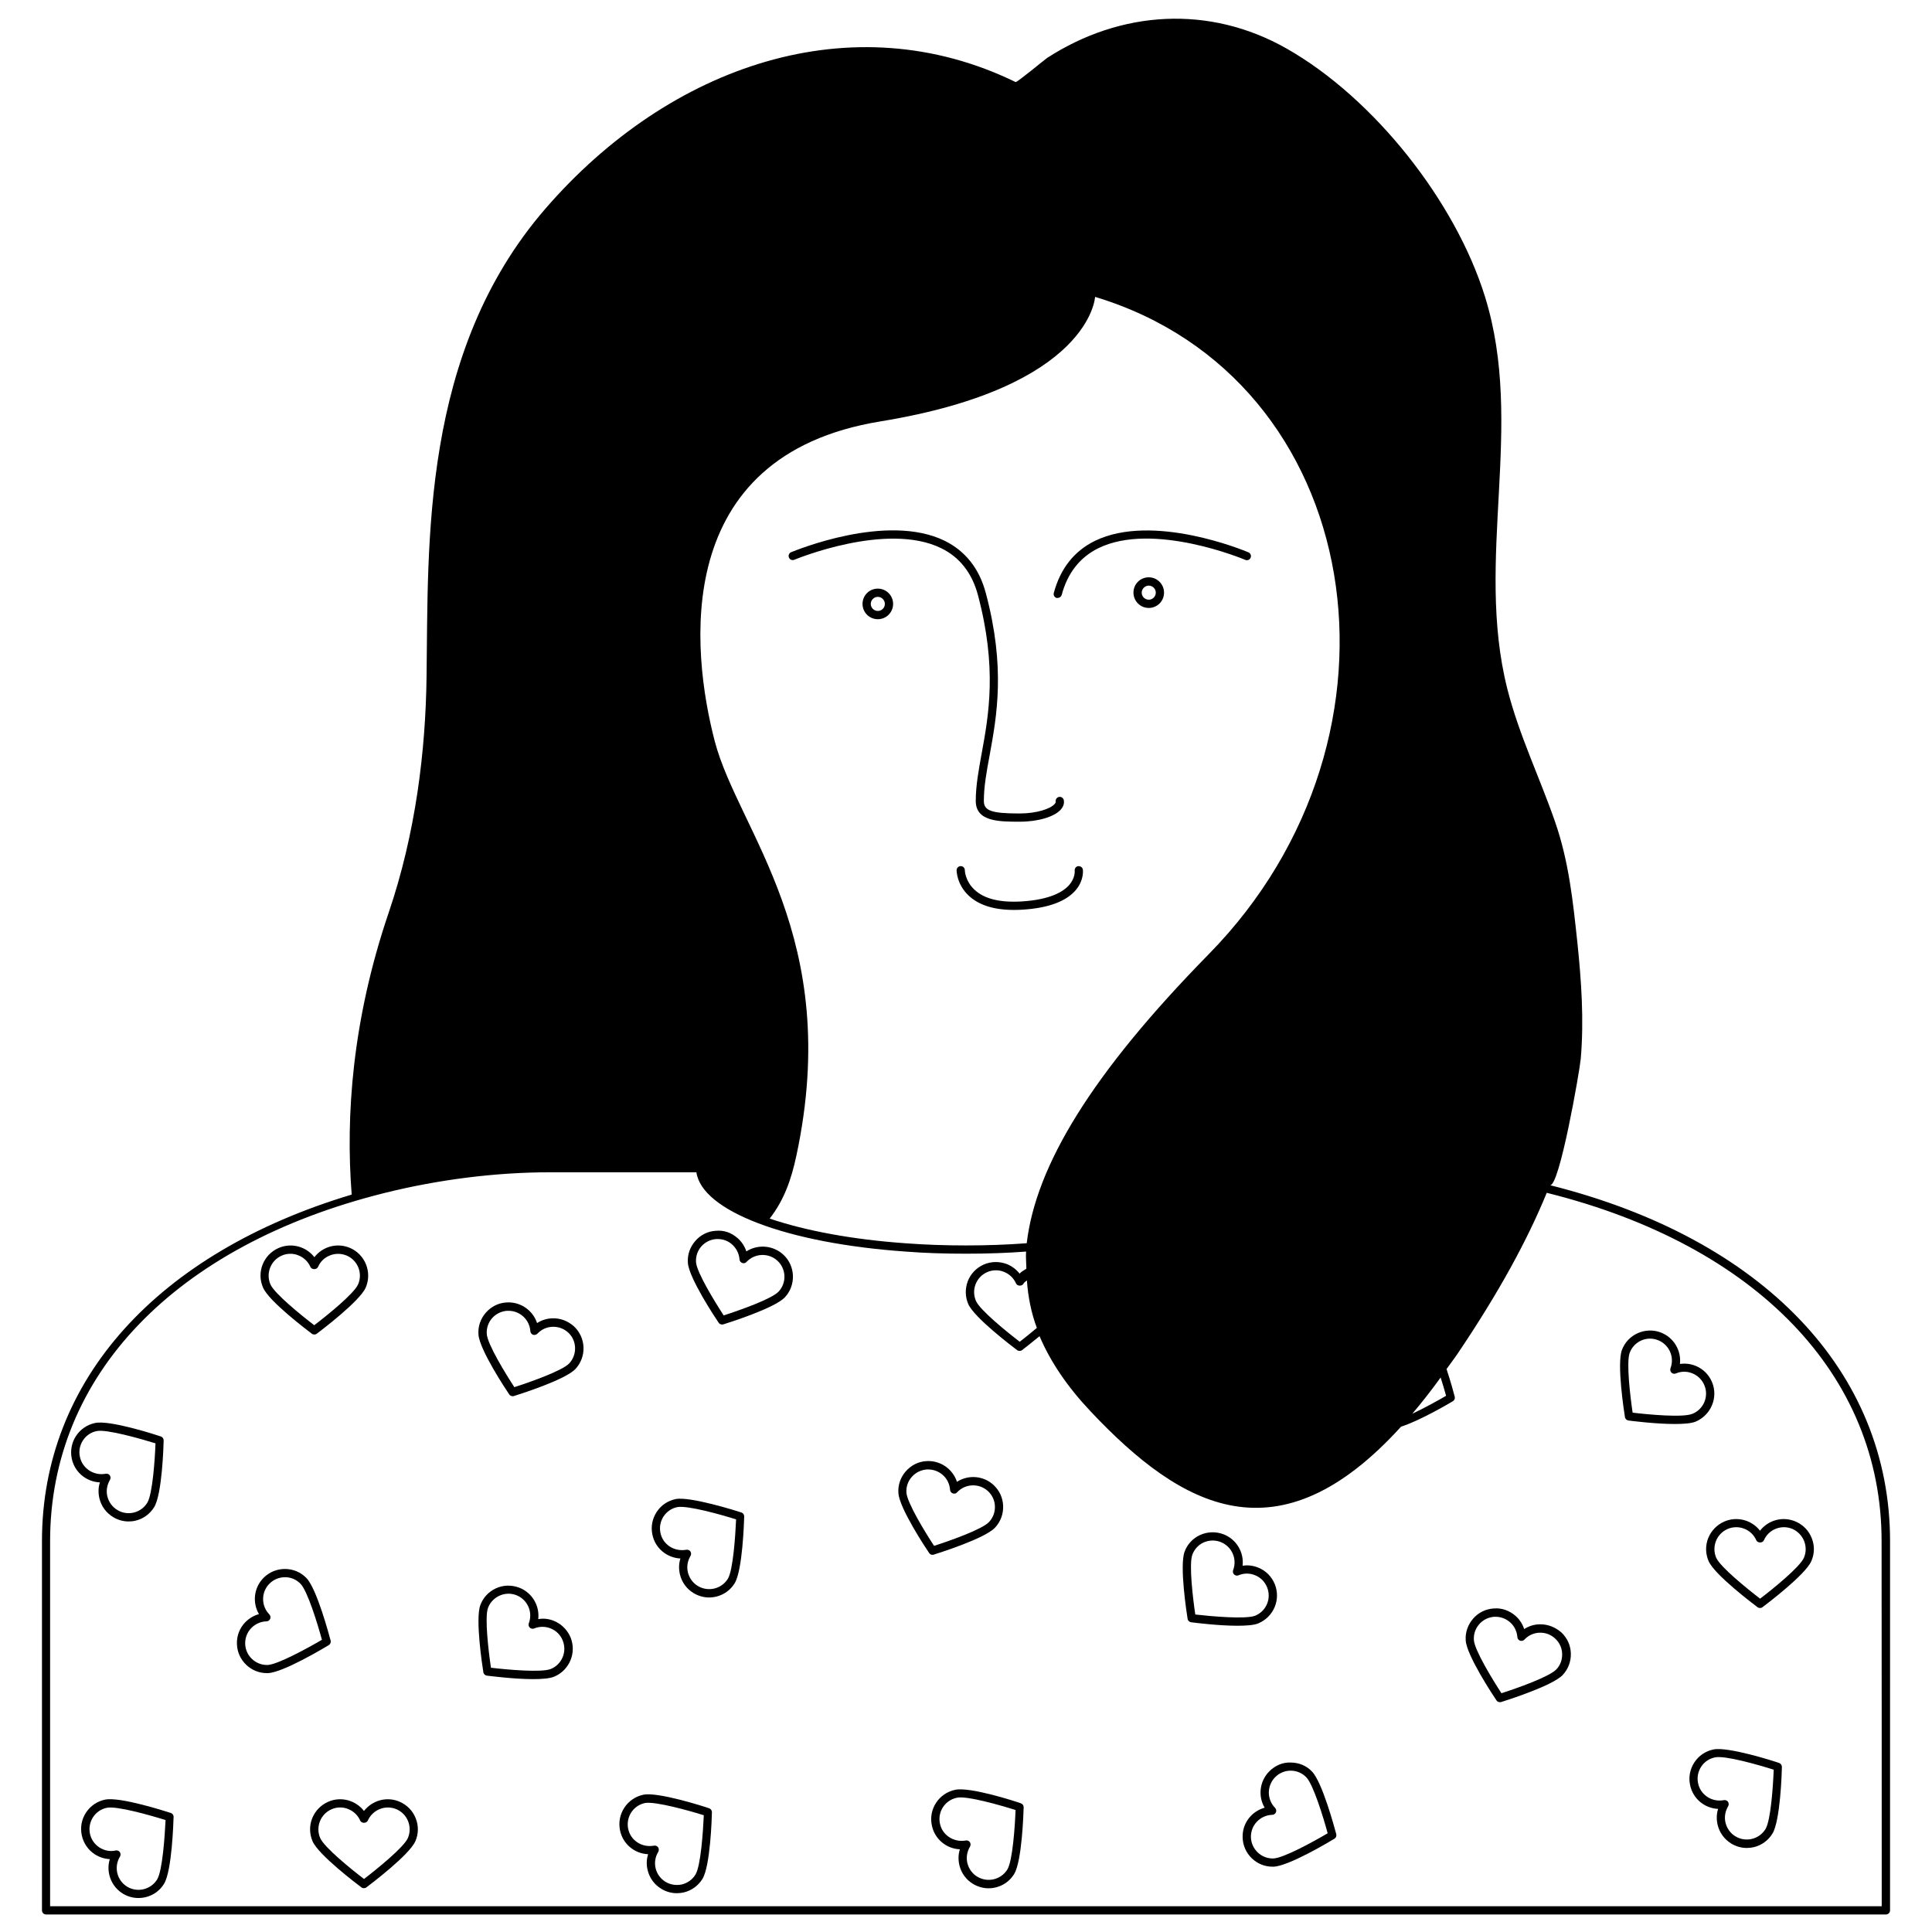 <?xml version="1.0" encoding="UTF-8"?>
<!-- Uploaded to: ICON Repo, www.svgrepo.com, Generator: ICON Repo Mixer Tools -->
<svg width="800px" height="800px" version="1.1" viewBox="144 144 512 512" xmlns="http://www.w3.org/2000/svg">
 <defs>
  <clipPath id="a">
   <path d="m155 148.09h490v503.81h-490z"/>
  </clipPath>
 </defs>
 <path d="m429.75 373.53c-0.586 0.062-1.008 0.609-0.945 1.219 0 0.062 0.188 1.805-1.363 3.672-1.492 1.785-4.914 3.988-12.699 4.473-5.773 0.336-9.949-0.691-12.512-3.129-2.457-2.289-2.539-5.039-2.539-5.144 0-0.609-0.484-1.09-1.09-1.09-0.609 0-1.09 0.484-1.09 1.09 0 0.148 0.02 3.738 3.191 6.719 2.688 2.539 6.719 3.801 11.988 3.801 0.715 0 1.449-0.02 2.184-0.062 6.926-0.418 11.734-2.203 14.297-5.289 2.141-2.625 1.805-5.164 1.805-5.289-0.062-0.547-0.523-0.945-1.07-0.945-0.055-0.023-0.094-0.023-0.156-0.023z"/>
 <path d="m448.43 296.99c-2.246 0-4.051 1.805-4.051 4.051 0 2.246 1.805 4.07 4.051 4.07 2.246 0 4.051-1.805 4.051-4.051 0.004-2.246-1.824-4.07-4.051-4.07zm0 5.938c-1.027 0-1.867-0.859-1.867-1.867s0.859-1.867 1.867-1.867c1.027 0 1.867 0.859 1.867 1.867 0.004 1.008-0.836 1.867-1.867 1.867z"/>
 <path d="m376.63 299.99c-2.246 0-4.051 1.805-4.051 4.051 0 2.246 1.805 4.051 4.051 4.051 2.246 0 4.051-1.805 4.051-4.051 0.004-2.246-1.824-4.051-4.051-4.051zm0 5.918c-1.027 0-1.867-0.859-1.867-1.867 0-1.027 0.859-1.867 1.867-1.867 1.027 0 1.867 0.859 1.867 1.867 0.004 1.031-0.836 1.867-1.867 1.867z"/>
 <path d="m424.31 302.45c0.484 0 0.922-0.336 1.051-0.797 1.555-5.816 4.848-9.992 9.742-12.387 14.504-7.117 38.645 2.981 38.898 3.106 0.566 0.25 1.195-0.02 1.426-0.566 0.23-0.547-0.02-1.195-0.566-1.426-1.027-0.441-25.297-10.539-40.703-3.043-5.5 2.707-9.152 7.328-10.895 13.812-0.148 0.566 0.188 1.176 0.777 1.324 0.078-0.023 0.164-0.023 0.27-0.023z"/>
 <path d="m393.41 289.27c4.914 2.394 8.188 6.59 9.742 12.387 5.144 19.332 2.856 31.867 1.008 41.965-0.797 4.41-1.574 8.566-1.574 12.637 0 5.5 6.191 5.5 11.672 5.5 4.848 0 9.215-1.301 10.895-3.254 0.797-0.922 0.883-1.805 0.777-2.394-0.082-0.609-0.691-1.027-1.238-0.922-0.586 0.082-1.008 0.629-0.922 1.238 0 0.062 0.043 0.293-0.293 0.652-1.051 1.219-4.641 2.5-9.258 2.5-7.43 0-9.488-0.715-9.488-3.316 0-3.84 0.715-7.727 1.555-12.238 1.867-10.285 4.242-23.113-1.051-42.906-1.723-6.465-5.414-11.105-10.895-13.812-15.324-7.496-39.652 2.625-40.703 3.043-0.531 0.223-0.805 0.875-0.551 1.418 0.211 0.547 0.883 0.82 1.426 0.566 0.254-0.082 24.414-10.156 38.898-3.062z"/>
 <g clip-path="url(#a)">
  <path d="m554.75 458.08c2.5 0.629 7.871-30.25 8.164-33.48 0.883-10.309 0.168-20.637-0.902-30.898-1.176-11-2.246-21.348-5.898-31.906-4.094-11.797-9.594-23.113-12.66-35.246-8.668-34.387 4.68-69.758-5.898-103.87-7.852-25.336-29.453-52.668-52.586-65.809-20.426-11.609-43.914-10.16-63.461 2.477-0.629 0.418-8.039 6.57-8.355 6.402-43.223-21.074-91.609-4.578-124.63 33.566-33.016 38.137-30.98 88.582-31.484 124.08-0.25 19.398-2.812 41.293-10.078 62.598-9.594 28.277-11.398 53.719-9.762 74.586-51.41 15.406-82.078 49.121-82.078 91.82v97.863c0 0.609 0.484 1.09 1.09 1.09h487.58c0.609 0 1.09-0.484 1.09-1.09l0.004-97.863c-0.02-44.945-33.711-80.191-90.137-94.32zm-27.523 55.82c-2.164 1.258-5.75 3.254-8.941 4.746 2.457-2.898 4.977-6.109 7.496-9.594 0.586 1.844 1.109 3.586 1.445 4.848zm-108.45-17.992c-1.68 1.426-3.359 2.75-4.535 3.672-3.402-2.602-10.539-8.375-11.609-10.832-0.609-1.426-0.652-2.981-0.082-4.43 0.566-1.449 1.66-2.582 3.066-3.191 0.734-0.336 1.531-0.484 2.309-0.484 0.715 0 1.449 0.125 2.141 0.418 1.449 0.566 2.562 1.66 3.191 3.066 0.355 0.777 1.66 0.777 2.016 0 0.168-0.379 0.609-0.504 0.859-0.82 0.316 4.352 1.133 8.57 2.644 12.602zm-41.48-240.23c55.777-9.09 56.91-33 56.91-33 71.707 21.621 87.074 116.11 30.164 174.15-31.172 31.762-45.867 56.176-48.281 76.641-0.082 0-0.168 0.02-0.293 0.02-9.867 0.754-21.812 0.754-31.699 0-14.379-1.008-26.785-3.379-36.129-6.551 3.82-4.914 5.711-10.285 7.074-16.648 12.406-57.961-15.344-85.941-21.621-109.83-6.231-23.902-11.898-75.688 43.875-84.777zm265.38 393.5h-485.4v-96.773c0-43.895 33.105-78.383 88.566-92.238 14.402-3.59 29.578-5.5 43.977-5.5h38.73c1.469 10.242 23.848 18.809 55.441 21.012 4.996 0.398 10.371 0.566 15.996 0.566s10.98-0.188 15.934-0.566c-0.105 1.574 0.062 3.023 0.082 4.535-0.609 0.441-1.324 0.734-1.785 1.324-0.883-1.113-2.035-1.996-3.379-2.539-1.996-0.754-4.137-0.734-6.109 0.105-1.93 0.859-3.465 2.394-4.242 4.387-0.754 1.996-0.734 4.137 0.105 6.086 1.594 3.652 11.797 11.336 12.953 12.219 0.188 0.148 0.418 0.211 0.652 0.211 0.23 0 0.461-0.062 0.652-0.211 0.461-0.355 2.434-1.867 4.641-3.695 2.961 6.949 7.496 13.539 13.52 19.922 24.246 25.734 49.812 39.801 82.289 4.051 4.848-1.512 12.68-6.109 13.73-6.738 0.418-0.25 0.609-0.734 0.484-1.219-0.168-0.672-1.027-3.863-2.164-7.305 1.008-1.426 1.996-2.688 3-4.176 11.043-16.375 18.516-30.23 23.555-42.531 0.062 0.02 0.125 0.02 0.168 0.043 55.441 13.855 88.566 48.324 88.566 92.238 0.035-0.004 0.035 96.793 0.035 96.793z"/>
 </g>
 <path d="m226.64 497.45c0.188 0.148 0.418 0.211 0.652 0.211 0.23 0 0.461-0.062 0.652-0.211 1.156-0.883 11.355-8.566 12.973-12.219 1.742-4.031-0.105-8.734-4.113-10.496-3.441-1.492-7.305-0.398-9.488 2.434-2.184-2.812-6.047-3.926-9.488-2.434-4.031 1.762-5.898 6.465-4.113 10.496 1.527 3.633 11.773 11.336 12.926 12.219zm-7.977-20.699c0.734-0.336 1.512-0.484 2.289-0.484 0.715 0 1.449 0.125 2.121 0.418 1.449 0.566 2.582 1.66 3.191 3.066 0.355 0.777 1.66 0.777 2.016 0 0.609-1.426 1.742-2.5 3.191-3.066 1.449-0.566 3-0.523 4.43 0.062 2.918 1.281 4.281 4.68 3 7.621-1.07 2.457-8.23 8.25-11.629 10.832-3.402-2.602-10.539-8.375-11.609-10.832-1.262-2.938 0.082-6.336 3-7.617z"/>
 <path d="m240.46 623.92c-2.184-2.812-6.066-3.926-9.488-2.434-1.93 0.859-3.441 2.394-4.242 4.387-0.777 1.973-0.734 4.137 0.105 6.086 1.594 3.652 11.797 11.355 12.953 12.219 0.188 0.148 0.418 0.211 0.652 0.211 0.23 0 0.461-0.062 0.652-0.211 1.156-0.883 11.355-8.566 12.973-12.219 0.859-1.93 0.902-4.113 0.105-6.086-0.777-1.996-2.289-3.527-4.242-4.387-3.398-1.492-7.262-0.379-9.469 2.434zm11.633 7.18c-1.07 2.457-8.23 8.25-11.629 10.852-3.402-2.602-10.539-8.375-11.609-10.852-1.258-2.918 0.062-6.34 3-7.621 0.734-0.336 1.512-0.484 2.289-0.484 0.715 0 1.449 0.125 2.121 0.418 1.449 0.566 2.582 1.66 3.191 3.066 0.355 0.777 1.66 0.777 2.016 0 1.281-2.918 4.703-4.262 7.621-3 2.914 1.258 4.258 4.68 3 7.621z"/>
 <path d="m610.42 549.65c-2.184-2.812-6.066-3.906-9.488-2.414-1.93 0.859-3.441 2.394-4.242 4.387-0.777 1.973-0.734 4.137 0.105 6.086 1.594 3.652 11.82 11.336 12.973 12.219 0.188 0.148 0.418 0.211 0.652 0.211 0.23 0 0.461-0.062 0.652-0.211 1.156-0.883 11.355-8.566 12.953-12.219 0.859-1.93 0.902-4.113 0.105-6.086-0.777-1.996-2.289-3.527-4.242-4.387-3.422-1.492-7.285-0.398-9.469 2.414zm11.695 2.75c0.566 1.449 0.547 3-0.062 4.43-1.07 2.457-8.207 8.25-11.609 10.832-3.402-2.602-10.539-8.375-11.629-10.832-1.258-2.918 0.062-6.34 3-7.621 0.734-0.336 1.531-0.484 2.309-0.484 0.715 0 1.426 0.125 2.121 0.398 1.449 0.566 2.582 1.66 3.191 3.066 0.355 0.777 1.66 0.777 2.016 0 0.609-1.426 1.742-2.5 3.191-3.066s3.023-0.523 4.43 0.082c1.363 0.633 2.453 1.746 3.043 3.195z"/>
 <path d="m286.64 573.08c0.418-3.527-1.617-7.055-5.102-8.355-2.016-0.734-4.156-0.691-6.086 0.188-1.93 0.883-3.422 2.457-4.156 4.449-1.387 3.715 0.566 16.352 0.797 17.781 0.062 0.484 0.461 0.859 0.945 0.922 0.988 0.105 7.199 0.922 12.238 0.922 2.332 0 4.43-0.168 5.582-0.652 4.051-1.68 6.004-6.34 4.344-10.41-1.465-3.457-5.098-5.473-8.562-4.844zm3.359 13.203c-2.477 1.027-11.629 0.188-15.891-0.316-0.629-4.242-1.723-13.352-0.777-15.871 1.133-2.981 4.492-4.492 7.453-3.379 2.981 1.133 4.492 4.473 3.359 7.453-0.148 0.418-0.043 0.883 0.25 1.156 0.316 0.316 0.754 0.398 1.176 0.23 2.938-1.195 6.34 0.188 7.535 3.148 1.238 2.981-0.168 6.363-3.106 7.578z"/>
 <path d="m597.72 510.31c-0.82-1.973-2.332-3.504-4.305-4.324-1.344-0.547-2.75-0.734-4.219-0.523 0.418-3.527-1.617-7.031-5.102-8.355-4.074-1.531-8.734 0.523-10.266 4.641-1.387 3.715 0.566 16.352 0.797 17.781 0.062 0.484 0.461 0.859 0.945 0.922 0.988 0.125 7.242 0.922 12.258 0.922 2.309 0 4.387-0.148 5.543-0.629 4.055-1.723 6.027-6.383 4.348-10.434zm-21.055 8.059c-0.629-4.219-1.723-13.352-0.777-15.871 1.113-2.961 4.43-4.535 7.453-3.359 2.981 1.133 4.492 4.473 3.359 7.453-0.148 0.418-0.043 0.883 0.25 1.156 0.316 0.316 0.734 0.398 1.176 0.23 1.426-0.609 3-0.609 4.43 0 1.426 0.586 2.539 1.723 3.129 3.148 1.219 2.938-0.188 6.34-3.148 7.535-2.477 1.074-11.652 0.211-15.871-0.293z"/>
 <path d="m481.8 569.89c0.82-1.973 0.82-4.113 0.02-6.109-0.82-1.973-2.332-3.504-4.305-4.324-1.344-0.547-2.769-0.754-4.219-0.523 0.418-3.527-1.617-7.031-5.102-8.355-2.016-0.734-4.137-0.672-6.109 0.188-1.93 0.883-3.422 2.434-4.156 4.449-1.387 3.715 0.566 16.352 0.797 17.781 0.062 0.484 0.461 0.859 0.945 0.922 0.988 0.125 7.242 0.922 12.258 0.922 2.309 0 4.387-0.148 5.543-0.629 1.996-0.855 3.508-2.367 4.328-4.32zm-21.035 1.973c-0.629-4.219-1.723-13.352-0.777-15.871 0.547-1.449 1.617-2.602 3-3.234 1.426-0.609 2.981-0.672 4.449-0.125 2.981 1.133 4.492 4.473 3.359 7.453-0.148 0.418-0.043 0.883 0.25 1.156 0.316 0.316 0.754 0.398 1.176 0.23 1.426-0.609 3-0.609 4.43 0 1.426 0.586 2.539 1.723 3.129 3.148 0.586 1.426 0.586 3 0 4.43-0.586 1.426-1.723 2.539-3.148 3.129-2.496 0.984-11.605 0.168-15.867-0.316z"/>
 <path d="m290.36 493.37c-1.469 0.043-2.832 0.484-4.031 1.258-1.051-3.211-4.094-5.481-7.578-5.481-0.188 0-0.379 0-0.566 0.02-2.121 0.125-4.051 1.113-5.457 2.731-1.387 1.594-2.098 3.652-1.93 5.773 0.25 3.969 7.305 14.633 8.145 15.848 0.188 0.316 0.547 0.484 0.922 0.484 0.105 0 0.211 0 0.336-0.043 1.363-0.441 13.582-4.262 16.312-7.18 2.981-3.211 2.812-8.27-0.398-11.273-1.598-1.422-3.59-2.219-5.754-2.137zm4.516 11.922c-1.828 1.973-10.496 5.016-14.57 6.32-2.332-3.57-7.137-11.398-7.305-14.086-0.105-1.555 0.398-3.023 1.387-4.176 1.027-1.156 2.414-1.848 3.969-1.973h0.418c3 0 5.562 2.332 5.773 5.394 0.02 0.441 0.316 0.797 0.715 0.965 0.398 0.105 0.883 0 1.156-0.293 1.051-1.133 2.477-1.785 4.031-1.828h0.211c1.469 0 2.856 0.547 3.945 1.555 2.285 2.117 2.41 5.793 0.27 8.121z"/>
 <path d="m552.25 574.46h-0.293c-1.469 0.043-2.832 0.484-4.031 1.258-0.441-1.344-1.238-2.582-2.332-3.527-1.594-1.363-3.59-2.121-5.773-1.93-2.141 0.148-4.074 1.113-5.457 2.731-1.387 1.617-2.098 3.672-1.93 5.773 0.25 3.945 7.305 14.633 8.145 15.848 0.188 0.316 0.547 0.484 0.922 0.484 0.105 0 0.211 0 0.336-0.043 1.363-0.441 13.582-4.281 16.312-7.18 1.449-1.555 2.203-3.57 2.141-5.711s-0.965-4.094-2.5-5.543c-1.594-1.383-3.523-2.16-5.539-2.16zm4.219 11.922c-1.828 1.973-10.496 5.039-14.57 6.34-2.332-3.57-7.137-11.418-7.305-14.086-0.105-1.555 0.398-3.023 1.387-4.176 1.027-1.176 2.414-1.867 3.969-1.996h0.398c1.387 0 2.731 0.504 3.801 1.426 1.156 1.008 1.848 2.414 1.973 3.969 0.02 0.441 0.316 0.797 0.715 0.945 0.398 0.125 0.859 0.02 1.156-0.293 1.051-1.133 2.477-1.785 4.031-1.828h0.188c1.469 0 2.856 0.547 3.945 1.574 1.133 1.051 1.785 2.477 1.828 4.031 0.039 1.555-0.465 2.981-1.516 4.094z"/>
 <path d="m391.39 556.01c1.363-0.441 13.602-4.262 16.312-7.18 1.449-1.555 2.203-3.57 2.141-5.711s-0.965-4.094-2.5-5.543c-2.707-2.539-6.738-2.812-9.742-0.883-1.051-3.211-4.074-5.5-7.578-5.5-0.168 0-0.379 0-0.547 0.02-2.121 0.125-4.051 1.113-5.457 2.731-1.387 1.594-2.098 3.652-1.93 5.773 0.25 3.969 7.305 14.633 8.145 15.848 0.188 0.316 0.547 0.484 0.922 0.484 0.027 0.004 0.129-0.02 0.234-0.039zm-7.18-16.438c-0.105-1.555 0.398-3.023 1.426-4.176 1.008-1.156 2.414-1.848 3.969-1.973h0.398c1.387 0 2.731 0.504 3.801 1.426 1.176 1.008 1.848 2.414 1.973 3.969 0.02 0.441 0.316 0.797 0.715 0.945 0.418 0.148 0.883 0.062 1.156-0.293 2.184-2.332 5.856-2.457 8.188-0.293 1.133 1.051 1.785 2.477 1.828 4.031 0.043 1.555-0.504 3-1.555 4.137-1.828 1.973-10.496 5.016-14.57 6.32-2.352-3.555-7.137-11.406-7.328-14.094z"/>
 <path d="m341.79 475.63c-0.441-1.344-1.238-2.582-2.332-3.527-1.594-1.387-3.527-2.141-5.773-1.93-2.141 0.125-4.074 1.113-5.457 2.731-1.387 1.594-2.098 3.652-1.93 5.773 0.25 3.969 7.305 14.633 8.145 15.848 0.188 0.316 0.547 0.484 0.922 0.484 0.105 0 0.211 0 0.336-0.043 1.363-0.441 13.582-4.262 16.312-7.18 2.981-3.211 2.812-8.27-0.398-11.273-2.773-2.543-6.805-2.812-9.824-0.883zm8.562 10.645c-1.828 1.973-10.496 5.016-14.57 6.32-2.332-3.57-7.137-11.398-7.328-14.086-0.105-1.555 0.398-3.023 1.387-4.176 1.008-1.156 2.414-1.848 3.969-1.973h0.418c1.363 0 2.731 0.484 3.777 1.426 1.156 1.027 1.848 2.414 1.973 3.969 0.02 0.441 0.316 0.797 0.715 0.945 0.418 0.148 0.859 0.062 1.156-0.293 2.184-2.309 5.836-2.457 8.188-0.293 2.332 2.156 2.481 5.828 0.316 8.16z"/>
 <path d="m231.62 578.77c-0.379-1.387-3.652-13.77-6.445-16.605-1.492-1.512-3.465-2.352-5.582-2.371h-0.082c-2.098 0-4.074 0.797-5.582 2.266-2.664 2.602-3.106 6.633-1.301 9.699-1.391 0.379-2.629 1.137-3.656 2.184-1.469 1.531-2.246 3.547-2.184 5.668 0.043 2.141 0.922 4.094 2.457 5.582 1.512 1.426 3.441 2.203 5.5 2.203h0.188c3.969-0.082 14.945-6.676 16.184-7.41 0.398-0.246 0.629-0.73 0.504-1.215zm-16.73 6.469h-0.125c-1.492 0-2.898-0.566-3.988-1.594-1.133-1.07-1.762-2.5-1.805-4.051-0.02-1.531 0.523-3 1.594-4.113 1.07-1.113 2.5-1.762 4.051-1.805 0.441 0 0.82-0.293 0.988-0.672 0.148-0.418 0.062-0.883-0.23-1.176-2.227-2.266-2.203-5.961 0.082-8.188 1.09-1.07 2.539-1.66 4.051-1.66h0.062c1.555 0 2.981 0.629 4.074 1.742 1.867 1.91 4.555 10.707 5.668 14.84-3.695 2.16-11.758 6.59-14.422 6.676z"/>
 <path d="m486.11 611.09c-2.141-0.105-4.137 0.777-5.668 2.266-2.664 2.625-3.106 6.633-1.301 9.699-1.363 0.398-2.625 1.113-3.652 2.184-1.469 1.531-2.246 3.547-2.184 5.688 0.062 2.141 0.922 4.094 2.457 5.562 1.492 1.426 3.422 2.203 5.481 2.203h0.211c3.969-0.082 14.969-6.676 16.184-7.41 0.418-0.25 0.609-0.734 0.484-1.219-0.379-1.387-3.672-13.77-6.445-16.605-1.434-1.527-3.449-2.344-5.566-2.367zm-4.684 25.422h-0.148c-1.492 0-2.875-0.566-3.969-1.594-1.113-1.07-1.762-2.5-1.805-4.051-0.02-1.531 0.523-3 1.594-4.113 1.07-1.113 2.5-1.762 4.051-1.805 0.441 0 0.82-0.293 0.988-0.672s0.062-0.883-0.23-1.176c-2.227-2.266-2.203-5.941 0.082-8.188 2.266-2.246 5.961-2.227 8.188 0.082 1.867 1.91 4.555 10.707 5.668 14.84-3.668 2.164-11.73 6.613-14.418 6.676z"/>
 <path d="m170.47 536.85c-0.441 1.344-0.461 2.812-0.125 4.242 0.504 2.078 1.785 3.82 3.609 4.934 1.258 0.777 2.688 1.176 4.113 1.176 0.629 0 1.258-0.062 1.867-0.211 2.078-0.504 3.82-1.785 4.934-3.609 2.078-3.379 2.477-16.164 2.5-17.633 0.02-0.484-0.293-0.922-0.734-1.07-1.363-0.461-13.52-4.41-17.445-3.57-4.305 0.902-7.074 5.102-6.172 9.426 0.734 3.606 3.883 6.168 7.453 6.316zm-4.492-11.129c0.859-1.301 2.164-2.184 3.672-2.477 2.582-0.523 11.484 1.996 15.555 3.254-0.148 4.262-0.777 13.434-2.164 15.723-0.797 1.324-2.098 2.266-3.59 2.625-1.492 0.355-3.043 0.125-4.367-0.691-1.324-0.797-2.246-2.078-2.625-3.57-0.379-1.512-0.105-3.043 0.672-4.387 0.23-0.379 0.211-0.82-0.02-1.195-0.211-0.316-0.547-0.461-0.902-0.461-0.062 0-0.148 0-0.211 0.02-3.066 0.586-6.191-1.363-6.824-4.512-0.332-1.492-0.035-3.023 0.805-4.328z"/>
 <path d="m397.12 618.32c-4.305 0.902-7.094 5.121-6.172 9.426 0.734 3.652 3.883 6.191 7.43 6.34-0.441 1.344-0.461 2.812-0.125 4.242 0.504 2.078 1.785 3.82 3.59 4.914 1.281 0.777 2.731 1.176 4.113 1.176 2.688 0 5.332-1.344 6.824-3.82 2.059-3.402 2.457-16.184 2.5-17.633 0.02-0.484-0.293-0.922-0.734-1.07-1.344-0.488-13.5-4.434-17.426-3.574zm13.836 21.117c-1.68 2.707-5.227 3.547-7.957 1.91-1.324-0.797-2.246-2.078-2.625-3.57-0.379-1.492-0.105-3.043 0.672-4.387 0.23-0.379 0.211-0.859-0.02-1.195-0.211-0.316-0.547-0.461-0.902-0.461-0.062 0-0.148 0-0.211 0.02-3.066 0.547-6.191-1.344-6.824-4.512-0.652-3.129 1.344-6.172 4.492-6.824 2.582-0.586 11.484 1.973 15.555 3.254-0.164 4.285-0.773 13.457-2.18 15.766z"/>
 <path d="m171.84 620.92c-2.078 0.441-3.863 1.637-5.039 3.422s-1.574 3.906-1.133 6.004c0.441 2.098 1.66 3.883 3.422 5.039 1.219 0.797 2.602 1.238 4.008 1.301-1.051 3.402 0.316 7.223 3.465 9.152 1.281 0.777 2.731 1.156 4.113 1.156 2.707 0 5.352-1.344 6.824-3.82 2.059-3.402 2.457-16.184 2.5-17.633 0.043-0.504-0.293-0.945-0.734-1.09-1.367-0.422-13.418-4.348-17.426-3.531zm13.812 21.141c-1.68 2.731-5.246 3.57-7.957 1.93-2.731-1.68-3.57-5.227-1.91-7.957 0.23-0.379 0.211-0.859-0.02-1.195-0.211-0.316-0.547-0.461-0.902-0.461-0.062 0-0.148 0-0.211 0.02-1.492 0.355-3.023 0.02-4.344-0.82-1.281-0.859-2.184-2.164-2.477-3.672-0.629-3.129 1.363-6.191 4.492-6.824 2.562-0.547 11.484 1.973 15.555 3.254-0.211 4.266-0.82 13.418-2.227 15.727z"/>
 <path d="m323.06 541.27c-2.098 0.441-3.883 1.637-5.039 3.422-1.156 1.762-1.574 3.906-1.133 5.984 0.734 3.652 3.883 6.172 7.43 6.34-0.441 1.344-0.461 2.812-0.125 4.242 0.504 2.078 1.785 3.82 3.59 4.914 1.281 0.777 2.731 1.176 4.113 1.176 2.688 0 5.332-1.344 6.824-3.82 2.059-3.402 2.457-16.184 2.5-17.633 0.02-0.484-0.293-0.922-0.734-1.07-1.348-0.445-13.648-4.309-17.426-3.555zm13.832 21.121c-1.68 2.707-5.227 3.547-7.957 1.91-1.324-0.797-2.246-2.078-2.625-3.57s-0.105-3.043 0.672-4.387c0.23-0.379 0.211-0.859-0.02-1.195-0.211-0.316-0.547-0.461-0.902-0.461-0.062 0-0.148 0-0.211 0.02-3.129 0.547-6.191-1.344-6.824-4.492-0.316-1.512-0.02-3.043 0.82-4.344 0.859-1.281 2.141-2.184 3.672-2.477 2.731-0.484 11.484 1.973 15.555 3.254-0.184 4.258-0.793 13.453-2.18 15.742z"/>
 <path d="m314.5 619.62c-4.305 0.902-7.074 5.102-6.191 9.426 0.734 3.652 3.883 6.191 7.453 6.34-0.441 1.344-0.484 2.812-0.125 4.242 0.504 2.078 1.785 3.82 3.59 4.914 1.258 0.777 2.688 1.176 4.113 1.176 0.629 0 1.258-0.062 1.891-0.211 2.078-0.504 3.82-1.785 4.934-3.59 2.078-3.402 2.477-16.184 2.5-17.633 0.02-0.484-0.293-0.922-0.734-1.07-1.367-0.488-13.629-4.391-17.43-3.594zm13.816 21.141c-0.797 1.324-2.078 2.246-3.57 2.625-1.531 0.336-3.066 0.105-4.387-0.691-2.731-1.66-3.59-5.207-1.91-7.934 0.211-0.379 0.188-0.859-0.043-1.195-0.211-0.316-0.547-0.461-0.902-0.461-0.062 0-0.148 0-0.211 0.02-3.168 0.566-6.191-1.363-6.824-4.492-0.629-3.129 1.363-6.191 4.512-6.824 2.731-0.441 11.484 1.973 15.535 3.254-0.188 4.195-0.793 13.391-2.199 15.699z"/>
 <path d="m598.06 607.63c-2.098 0.441-3.883 1.66-5.039 3.422-1.156 1.785-1.574 3.906-1.133 5.984 0.734 3.652 3.883 6.191 7.43 6.34-0.441 1.344-0.461 2.812-0.125 4.242 0.504 2.078 1.785 3.82 3.59 4.934 1.258 0.777 2.688 1.176 4.113 1.176 0.629 0 1.258-0.062 1.891-0.211 2.078-0.504 3.82-1.785 4.934-3.609 2.078-3.379 2.477-16.164 2.5-17.633 0.02-0.484-0.293-0.922-0.734-1.07-1.367-0.488-13.605-4.394-17.426-3.574zm13.812 21.094c-1.68 2.731-5.246 3.57-7.957 1.93-1.324-0.797-2.246-2.078-2.625-3.57-0.379-1.492-0.105-3.043 0.672-4.387 0.23-0.379 0.211-0.82-0.02-1.195-0.211-0.316-0.547-0.461-0.902-0.461-0.062 0-0.148 0-0.211 0.02-3.129 0.586-6.191-1.363-6.824-4.512-0.316-1.512-0.02-3.043 0.82-4.344 0.84-1.301 2.164-2.184 3.672-2.477 2.582-0.586 11.484 1.973 15.555 3.254-0.164 4.281-0.773 13.457-2.18 15.742z"/>
</svg>